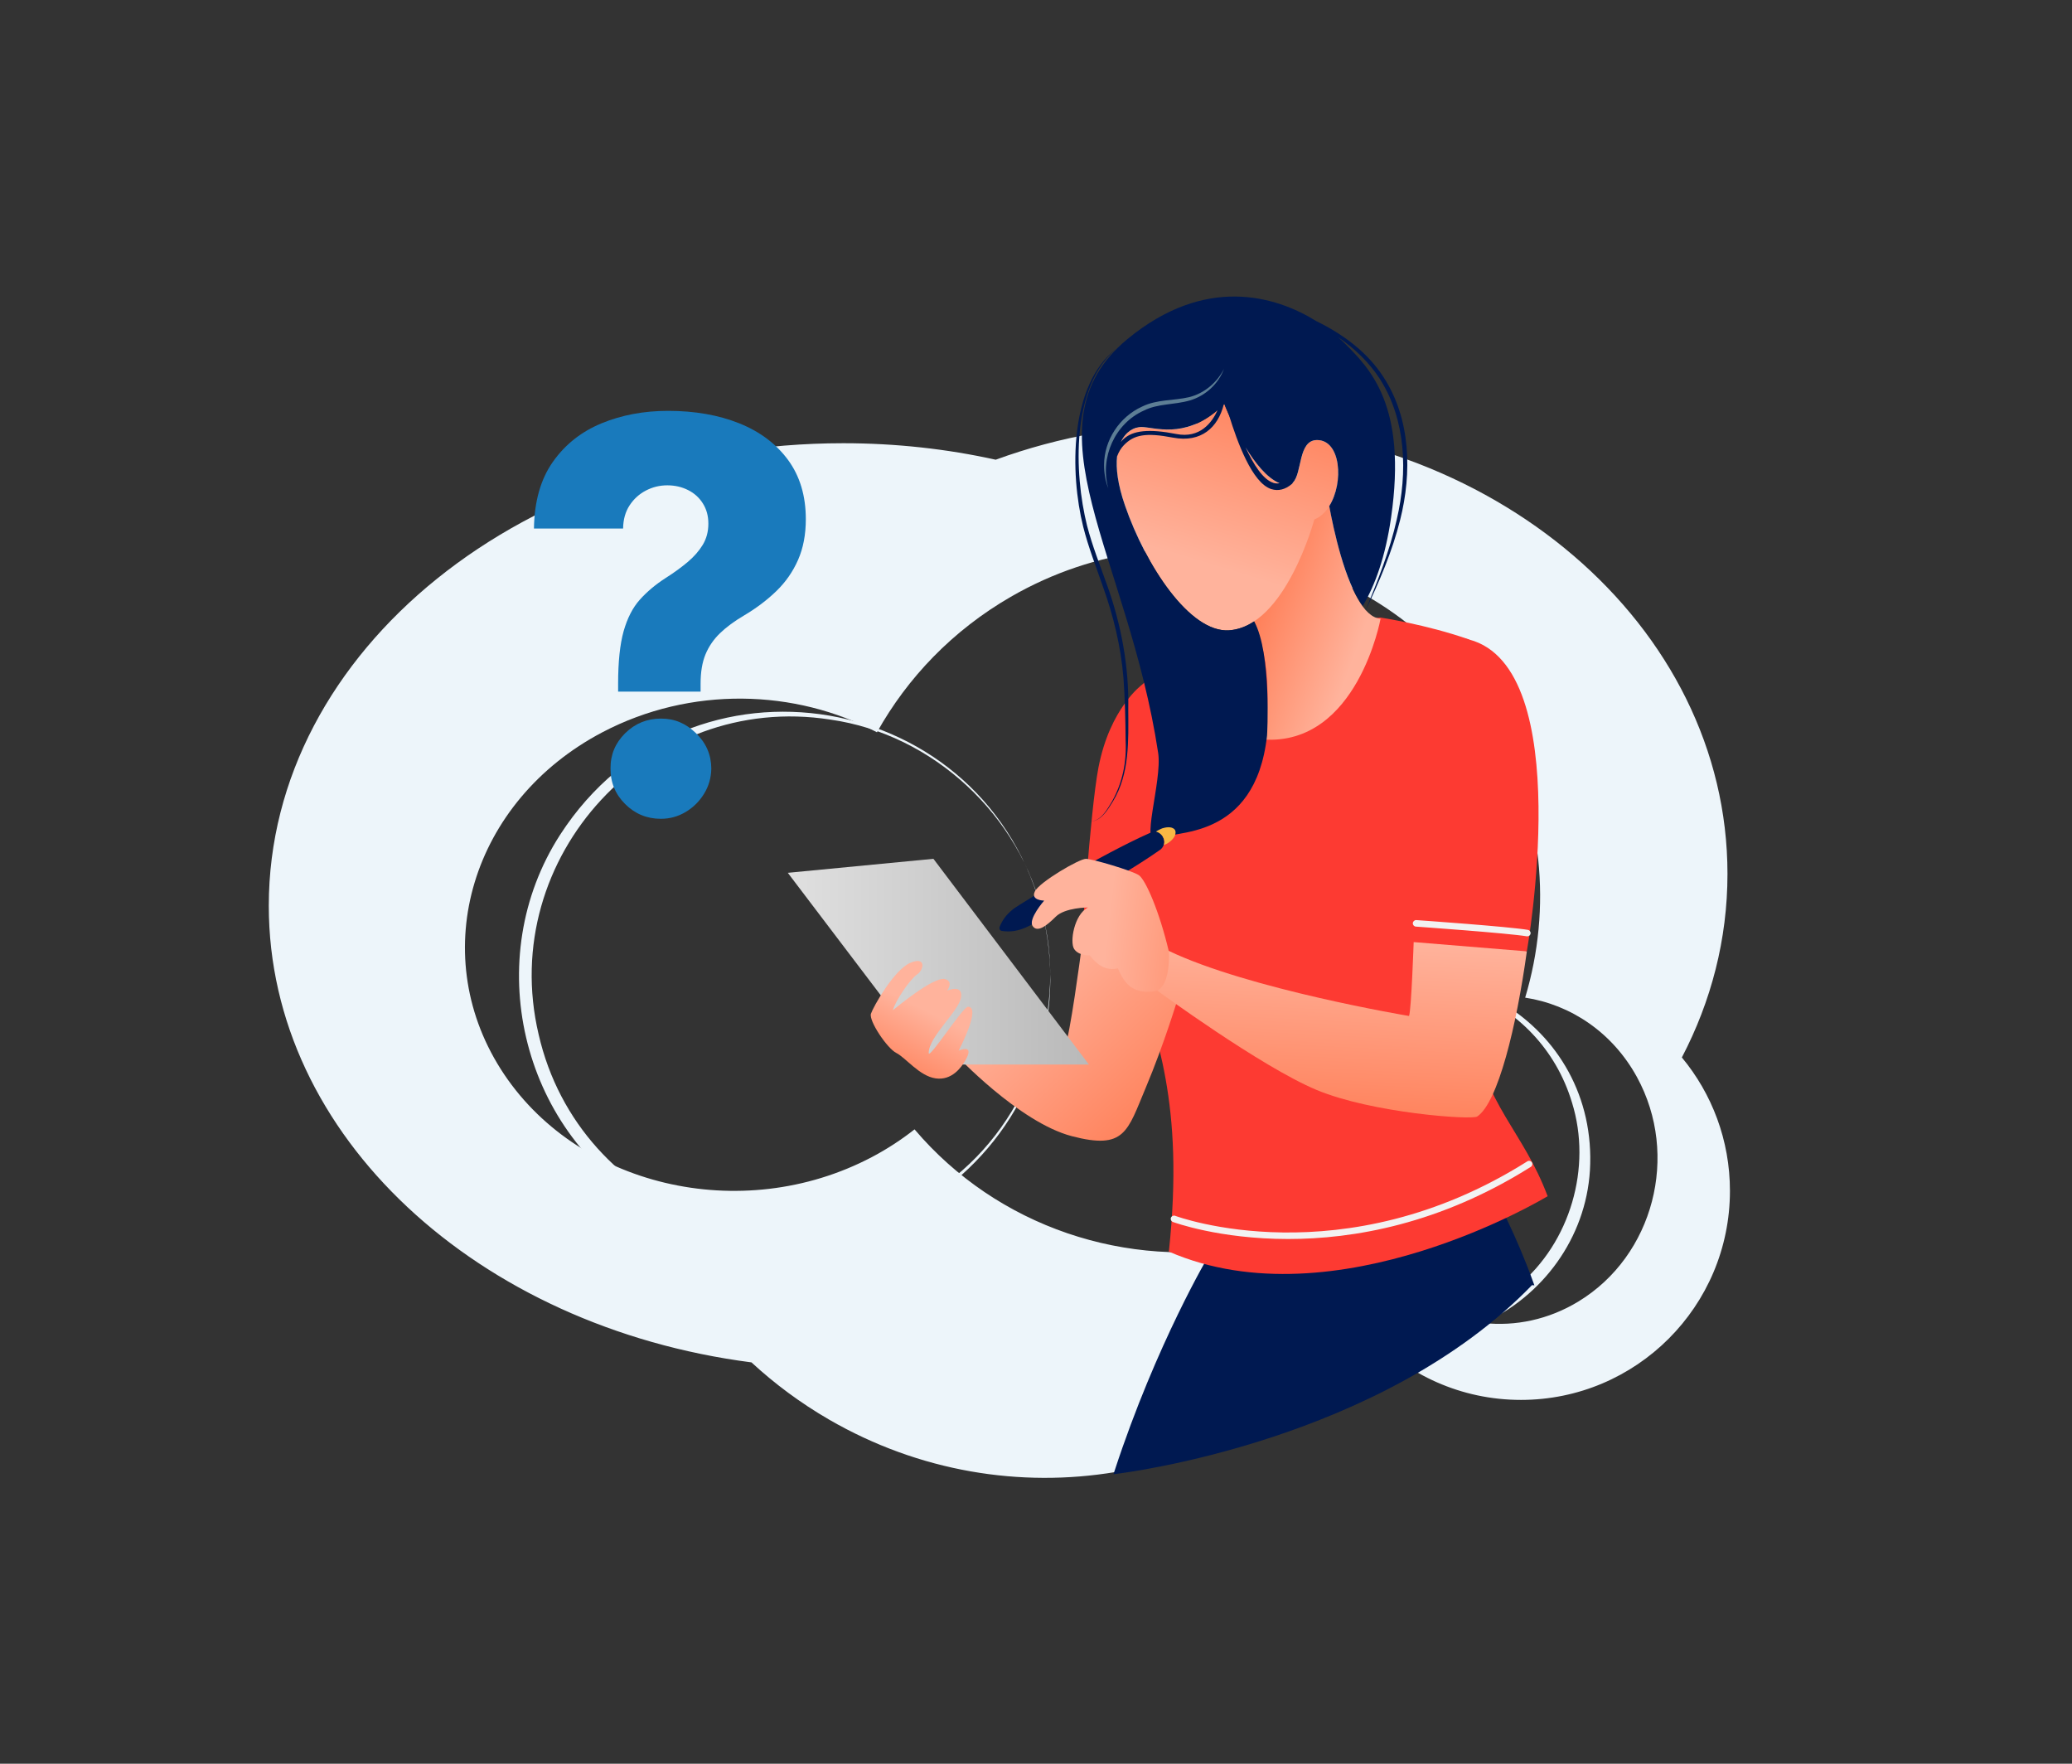 <?xml version="1.0" encoding="UTF-8"?><svg id="a" xmlns="http://www.w3.org/2000/svg" xmlns:xlink="http://www.w3.org/1999/xlink" viewBox="0 0 470 400"><rect x="0" y="0" width="470" height="400" fill="#333333" stroke="none"/><defs><style>.i{fill:url(#e);}.j{fill:url(#d);}.k{fill:url(#g);}.l{fill:url(#f);}.m{fill:url(#h);}.n{fill:url(#c);}.o{fill:url(#b);}.p{fill:#f2f2f2;}.q{fill:#f9b744;}.r,.s{fill:#001951;}.t{fill:#fd3a32;}.u{fill:#edf5fa;}.v{fill:#197abc;}.w{fill:#5d7e95;}.s{stroke:#001951;stroke-miterlimit:10;}</style><linearGradient id="b" x1="1363.77" y1="145.54" x2="1342.21" y2="137.58" gradientTransform="translate(-1055.34)" gradientUnits="userSpaceOnUse"><stop offset="0" stop-color="#ffb39c"/><stop offset="1" stop-color="#ff825c"/></linearGradient><linearGradient id="c" x1="1327.33" y1="127.42" x2="1339.09" y2="88.84" xlink:href="#b"/><linearGradient id="d" x1="1286.01" y1="220.63" x2="1316.78" y2="253.38" xlink:href="#b"/><linearGradient id="e" x1="1360.12" y1="212.86" x2="1358.12" y2="253.63" xlink:href="#b"/><linearGradient id="f" x1="668.42" y1="218.1" x2="736.72" y2="218.1" gradientTransform="translate(-489.72)" gradientUnits="userSpaceOnUse"><stop offset="0" stop-color="#e0e0e0"/><stop offset="1" stop-color="#b9b9b9"/></linearGradient><linearGradient id="g" x1="1266.38" y1="229.67" x2="1258.82" y2="244.63" xlink:href="#b"/><linearGradient id="h" x1="1306.7" y1="209.65" x2="1336.3" y2="212.95" xlink:href="#b"/></defs><path class="w" d="M280,88.32c-.19,3.87,1.11,8.21,4.21,10.62,3.49,2.49,7.5-.19,10.77-1.92,3.85-2.13,8.52-3.15,11.37,1.06,2.46,3.56,1.67,8.04,.7,11.93,.91-5.12,1.07-12.85-5.44-13.94-4.38-.16-7.65,3.23-11.74,4.4-7.05,2.35-10.96-6.37-9.88-12.15h0Z"/><path class="w" d="M273.17,89.11c-3.87,2.7-8.9,2.48-13.32,3.44-9.8,1.54-12.43,13.04-12.06,21.52,.23,4.58,1.47,9.09,3.58,13.17-2.5-3.92-3.94-8.49-4.34-13.12-.75-8.82,2.37-21.05,12.68-22.32,4.54-.81,9.34-.36,13.46-2.68h0Z"/><g><g><path class="u" d="M381.5,239.83c6.65-12.72,10.35-26.81,10.35-41.64,0-56.37-53.39-102.07-119.25-102.07-16.59,0-32.39,2.9-46.74,8.14-11.02-2.44-22.61-3.74-34.59-3.74-71.96,0-130.3,46.96-130.3,104.9,0,52.23,47.42,95.54,109.49,103.56,5.26,4.86,11.13,9.22,17.58,12.96,41.01,23.74,91.86,14.51,121.51-19.54,.33,.08,.67,.16,1.01,.24,8.64,9.14,20.87,14.85,34.44,14.85,26.18,0,47.41-21.23,47.41-47.41,0-11.5-4.09-22.04-10.9-30.25Zm-23.44,55.33c-6.8,4.14-14.34,5.67-21.56,4.89,13.33-6.08,23.19-19.15,24.15-34.6,1.97-33.58-33.61-54.09-61.01-38.56,21.31-11.84,49.58-1.33,56.94,23.16,4.59,14.72-.41,31.77-12.25,41.58-3.91,3.42-8.41,5.88-13.17,7.42-8.78-2.4-16.64-8.33-21.5-17.21-1.32-2.42-2.35-4.94-3.1-7.5-6.93,3.72-14.17,6.32-21.5,7.89-8.84-14.35-7.45-33.25,3.43-46.16-11.8,13.75-12.4,32.24-4.65,46.42-28.18,5.57-57.63-4.25-76.39-26.36-2.96,2.33-6.2,4.46-9.72,6.31-29.61,15.56-67.29,6.61-84.16-20-16.87-26.61-6.55-60.79,23.06-76.36,20.06-10.54,43.81-9.82,62.3,0,6.9-12.36,17.15-23.1,30.34-30.72,38.54-22.25,87.58-9.45,109.55,28.59,11.32,19.6,13.21,42.08,7.14,62.31,10.3,1.57,19.8,7.86,25.36,18.02,9.7,17.73,3.77,40.51-13.26,50.88Z"/><path class="u" d="M294.64,230.21c1.13-.87,2.29-1.66,3.46-2.4-1.18,.73-2.33,1.52-3.46,2.4Z"/><path class="u" d="M293.15,231.4c.49-.42,.99-.8,1.49-1.19-.5,.38-1,.78-1.49,1.19Z"/><path class="u" d="M293.15,231.4c-1.71,1.44-3.26,3-4.66,4.66,1.39-1.63,2.94-3.18,4.66-4.66Z"/><path class="u" d="M298.1,227.81c.34-.21,.68-.42,1.03-.62-.35,.2-.69,.41-1.03,.62Z"/><path class="u" d="M299.64,226.89c-.17,.1-.34,.2-.51,.3,.17-.1,.34-.2,.51-.3Z"/></g><path class="u" d="M236.67,207.98c11.72,52.17-44.19,92.6-90.12,65.1-28.54-17.14-37.54-55.79-19.49-83.77,29.07-44.95,97.1-33.32,109.6,18.66h0Zm0,0c-5.09-22.96-25.04-41.49-48.32-44.78-40.91-6.4-75.67,31.17-66.17,71.4,9.23,40.31,56.99,58.69,90.89,34.88,19.44-13.23,29.17-38.66,23.6-61.51h0Z"/><path class="s" d="M347.32,290.95c-3.91-10.81-8.34-18.89-8.34-18.89-18.85-2.21-34.08,7.25-40.77,12.37-5.55-1.69-13.33-2.45-23.39,.23,0,0-12.02,20.1-21.53,49.09,1.71-.23,59.85-7.36,94.02-42.8Z"/><path class="t" d="M332.72,230.95c-4.71-20.95,.52-85.92,.52-85.92-9.69-3.41-20.17-4.98-20.17-4.98-42.43,3.14-53.96,15.19-53.96,15.19,0,0-7.33,5.24-9.95,18.86-1.88,9.79-3.93,41.65-3.93,41.65,0,0,4.89,2.58,12.74,4.14,3.95,15.16,10.81,29.7,7.17,63.97,37.98,16.5,85.92-12.57,85.92-12.57-5.76-15.19-13.62-19.38-18.34-40.34Z"/><path class="o" d="M301.19,112.62s4.11,27.18,11.97,27.7c0,0-5.24,28.81-26.57,27.4,0,0,3.75-17.08-3.83-30.23,0,0,6.73-28.21,18.44-24.87Z"/><path class="n" d="M298.14,117.8s-6.55,24.36-19.38,25.15c-8.9,.55-18.86-14.67-23.57-28.29-4.71-13.62,.52-17.81,3.67-17.81s10.48,3.14,18.86-5.24c0,0,6.37,16.83,13.62,18.34,4.79,.99,2.13-10.11,7.4-10.15,6.81-.04,6.22,15.26-.59,18.01Z"/><path class="j" d="M245.23,215.76s-2.62,19.91-3.67,21.48c0,0-13.36-3.41-19.12-4.45l-5.76,6.29s14.41,15.45,26.46,18.6c12.05,3.14,12.57-1.05,16.76-11,4.19-9.95,7.33-20.43,7.33-20.43,0,0-9.95-11.53-22-10.48Z"/><path class="i" d="M262.52,224.67s23.57,17.29,36.15,22.53c12.57,5.24,35.18,6.85,36.41,6.02,4.71-3.14,8.91-20.43,11.26-37.46,0,0-19.63-7.71-25.67-2.1,0,0-.52,15.19-1.05,16.76,0,0-36.42-6.07-54.62-14.82,0,0-2.48,2.78-2.48,9.06Z"/><polygon class="l" points="178.7 197.95 211.73 194.77 247 241.43 211.7 241.43 178.7 197.95"/><path class="k" d="M219.04,240.38c-.98,1.74-3.14,4.71-6.81,4.19-3.67-.52-6.81-4.71-8.91-5.76-2.1-1.05-6.29-7.33-5.76-8.91,.52-1.57,5.24-9.95,8.91-11.53,3.67-1.57,3.14,1.57,1.57,2.62-1.57,1.05-4.98,6.02-5.5,8.12,0,0,9.2-7.72,11.79-7.07,2.1,.52,.52,2.62,.52,2.62,0,0,3.67-1.57,3.14,1.57-.52,3.14-7.33,8.91-7.33,12.57,0,1.66,7.73-10.48,8.91-10.48,1.57,0,1.57,2.62-2.1,9.95,0,0,3.7-1.68,1.57,2.1Z"/><path class="t" d="M320.67,213.66l25.67,2.1s11.42-64.27-13.1-70.72c-11.35-2.99-12.26,17.36-12.31,36.41-.04,14.37-.26,27.49-.26,32.22Z"/><path class="p" d="M292.22,281c-15.72,0-25.98-3.8-26.18-3.87-.38-.15-.57-.57-.43-.96,.15-.38,.57-.57,.96-.43,.38,.14,38.03,14.05,79.89-12.36,.35-.22,.8-.11,1.02,.23,.22,.35,.11,.8-.23,1.02-20.61,13-40.24,16.37-55.04,16.37Z"/><path class="p" d="M346.46,212.36s-.08,0-.13-.01c-4.25-.72-24.95-2.19-25.16-2.2-.41-.03-.72-.38-.69-.79,.03-.41,.38-.71,.79-.69,.85,.06,20.99,1.48,25.31,2.22,.4,.07,.67,.45,.61,.85-.06,.36-.38,.62-.73,.62Z"/><path class="v" d="M140.21,156.86v-1.8c0-4.98,.42-8.95,1.25-11.91,.84-2.96,2.06-5.34,3.67-7.14,1.61-1.8,3.57-3.45,5.89-4.94,1.85-1.17,3.49-2.37,4.94-3.58,1.45-1.22,2.6-2.53,3.45-3.93,.85-1.41,1.27-3,1.27-4.79s-.41-3.25-1.23-4.57c-.82-1.32-1.94-2.34-3.36-3.05-1.42-.72-3-1.08-4.73-1.08s-3.35,.4-4.86,1.19c-1.51,.79-2.74,1.91-3.69,3.36s-1.44,3.2-1.47,5.25h-20.22c.09-6.15,1.52-11.19,4.29-15.12s6.44-6.84,11.01-8.73c4.57-1.89,9.61-2.84,15.12-2.84,6.04,0,11.41,.94,16.11,2.81,4.7,1.88,8.4,4.65,11.1,8.31,2.69,3.66,4.04,8.15,4.04,13.45,0,3.49-.59,6.57-1.76,9.23-1.17,2.67-2.81,5.02-4.9,7.05-2.1,2.04-4.55,3.89-7.36,5.56-2.2,1.29-4.02,2.64-5.47,4.04-1.45,1.41-2.54,3.01-3.28,4.81s-1.1,4.01-1.1,6.62v1.8h-18.73Zm9.71,28.84c-3.16,0-5.87-1.11-8.11-3.34-2.24-2.23-3.35-4.92-3.32-8.09-.03-3.11,1.08-5.77,3.32-7.98,2.24-2.21,4.94-3.32,8.11-3.32s5.67,1.11,7.96,3.32c2.29,2.21,3.44,4.87,3.47,7.98-.03,2.11-.58,4.03-1.65,5.76-1.07,1.73-2.46,3.11-4.18,4.13-1.72,1.02-3.58,1.54-5.61,1.54Z"/><g><path class="r" d="M251.12,132.7c-1.59-4.5-3.36-8.91-4.54-13.49-2.98-11.94-3.62-31.53,6.64-40.13-10.74,8.26-10.52,28.31-7.52,40.36,1.17,4.65,2.93,9.11,4.48,13.59,2.4,6.69,4.07,13.63,4.66,20.72,.34,4.71,.45,9.49,.49,14.23,.25,4.78-.7,9.49-3.03,13.68-1.14,1.88-2.5,4.52-4.97,4.65,2.48-.08,3.94-2.68,5.12-4.56,3.83-6.3,3.51-13.81,3.48-20.91,.19-9.55-1.58-19.14-4.8-28.13Z"/><path class="r" d="M313.82,85.51c-3.72-5.73-9.21-9.73-15.27-12.7-9.16-5.68-25.13-10.51-42.84,4.12-23.83,19.68,.23,49.07,7,93.82,.98,6.47-4.37,22.03,0,19.38,3.02-1.83,22.03,.88,24.7-23.33,.02-.16,1.07-18.66-2.93-25.88-1.74,1.15-3.65,1.9-5.72,2.03-8.9,.55-18.86-14.67-23.57-28.29-1.67-4.82-2.09-8.46-1.8-11.15,.39-1.05,.91-1.88,1.51-2.51,2.3-2.41,4.97-2.94,11.17-1.75,6.44,1.23,10.23-2.35,11.52-7.52,.04-.04,.08-.08,.12-.12,0,0,.39,1.04,1.09,2.61,1.86,6.01,5.23,15.31,9.56,16.7,1.61,.51,3.19,.11,4.71-1.18,.09-.08,.15-.18,.2-.29,2.15-2.13,1.14-9.62,5.46-9.65,5.42-.03,6.15,9.64,2.79,14.98,.95,5.17,3.51,17.26,7.61,22.64,2.79-4.72,5.12-11.12,6.41-20.01,3.69-25.45-4.77-33.8-10.53-39.56-.44-.44-.98-.94-1.59-1.46,3.77,2.58,7.1,5.7,9.63,9.63,5.94,9.36,6.25,21.16,3.8,31.73-1.6,7.18-4.38,14.05-7.16,20.85,3.17-6.65,6.11-13.47,7.91-20.68,2.7-10.68,2.43-22.91-3.78-32.4Zm-46.98,12.92c-6.17-1.21-9.88-.86-12.06,1.22-.19,.18-.37,.38-.53,.59,1.15-2.45,3.11-3.4,4.6-3.4,2.95,0,9.61,2.77,17.35-3.84-1.26,2.81-3.98,6.49-9.37,5.43Zm21.98,11.07c-2.32-.74-4.5-4.16-6.28-8.04,2.14,3.53,4.82,6.93,7.7,8.13-.47,.09-.94,.07-1.42-.08Z"/></g><path class="w" d="M277.66,83.59c-1.23,3.45-4.24,6.2-7.77,7.23-3.57,1.03-7.28,.69-10.41,2.29-6.58,2.91-10.05,10.7-8.08,17.64-.67-1.68-.96-3.5-.96-5.33,.02-5.6,3.51-10.9,8.63-13.21,3.32-1.65,7.15-1.32,10.63-2.13,3.44-.84,6.39-3.31,7.97-6.49h0Z"/><path class="r" d="M226.73,210.26c.78-2.01,2-3.26,3.36-4.28,1.4-.94,2.85-1.79,4.27-2.68,2.87-1.74,5.76-3.47,8.67-5.13,2.91-1.67,5.86-3.29,8.84-4.85,2.98-1.56,5.97-3.09,9.06-4.45,1.13-.5,2.46,0,2.96,1.14,.44,.99,.1,2.14-.76,2.74-2.76,1.94-5.61,3.73-8.47,5.47-2.87,1.75-5.77,3.44-8.7,5.08-2.93,1.64-5.89,3.23-8.86,4.79-3.07,1.4-5.62,3.69-9.86,3.04-.35-.05-.59-.38-.53-.73,0-.05,.02-.09,.04-.14Z"/><path class="m" d="M262.52,224.67s-3.67,1.05-6.29-1.05c-2.62-2.1-3.98-7.86-3.67-7.86,1.66,0,3.23,2.88,2.18,3.41-1.05,.52-4.34,1.83-7.52-2.49,0,0-2.52,.13-3.56-1.44-1.05-1.57,0-7.86,3.14-9.43,0,0-5.24,0-7.33,2.1-2.1,2.1-4.19,3.67-5.24,2.1-1.05-1.57,2.62-5.76,2.62-5.76,0,0-3.14,0-2.1-2.1,1.05-2.1,10.07-7.4,11.58-7.37,1.51,.03,10.42,2.65,11.99,3.7,1.57,1.05,4.71,8.38,6.81,17.29,0,0,.52,7.33-2.62,8.91Z"/><path class="q" d="M263.99,191.64c.93-.28,1.87-1.03,2.39-1.86,.28-.45,.42-1.24,.08-1.64-.71-.83-2.18-.47-2.75-.3-.3,.09-1.6,.73-1.45,.77,1.23,.32,2.2,1.74,1.74,3.02Z"/></g></svg>